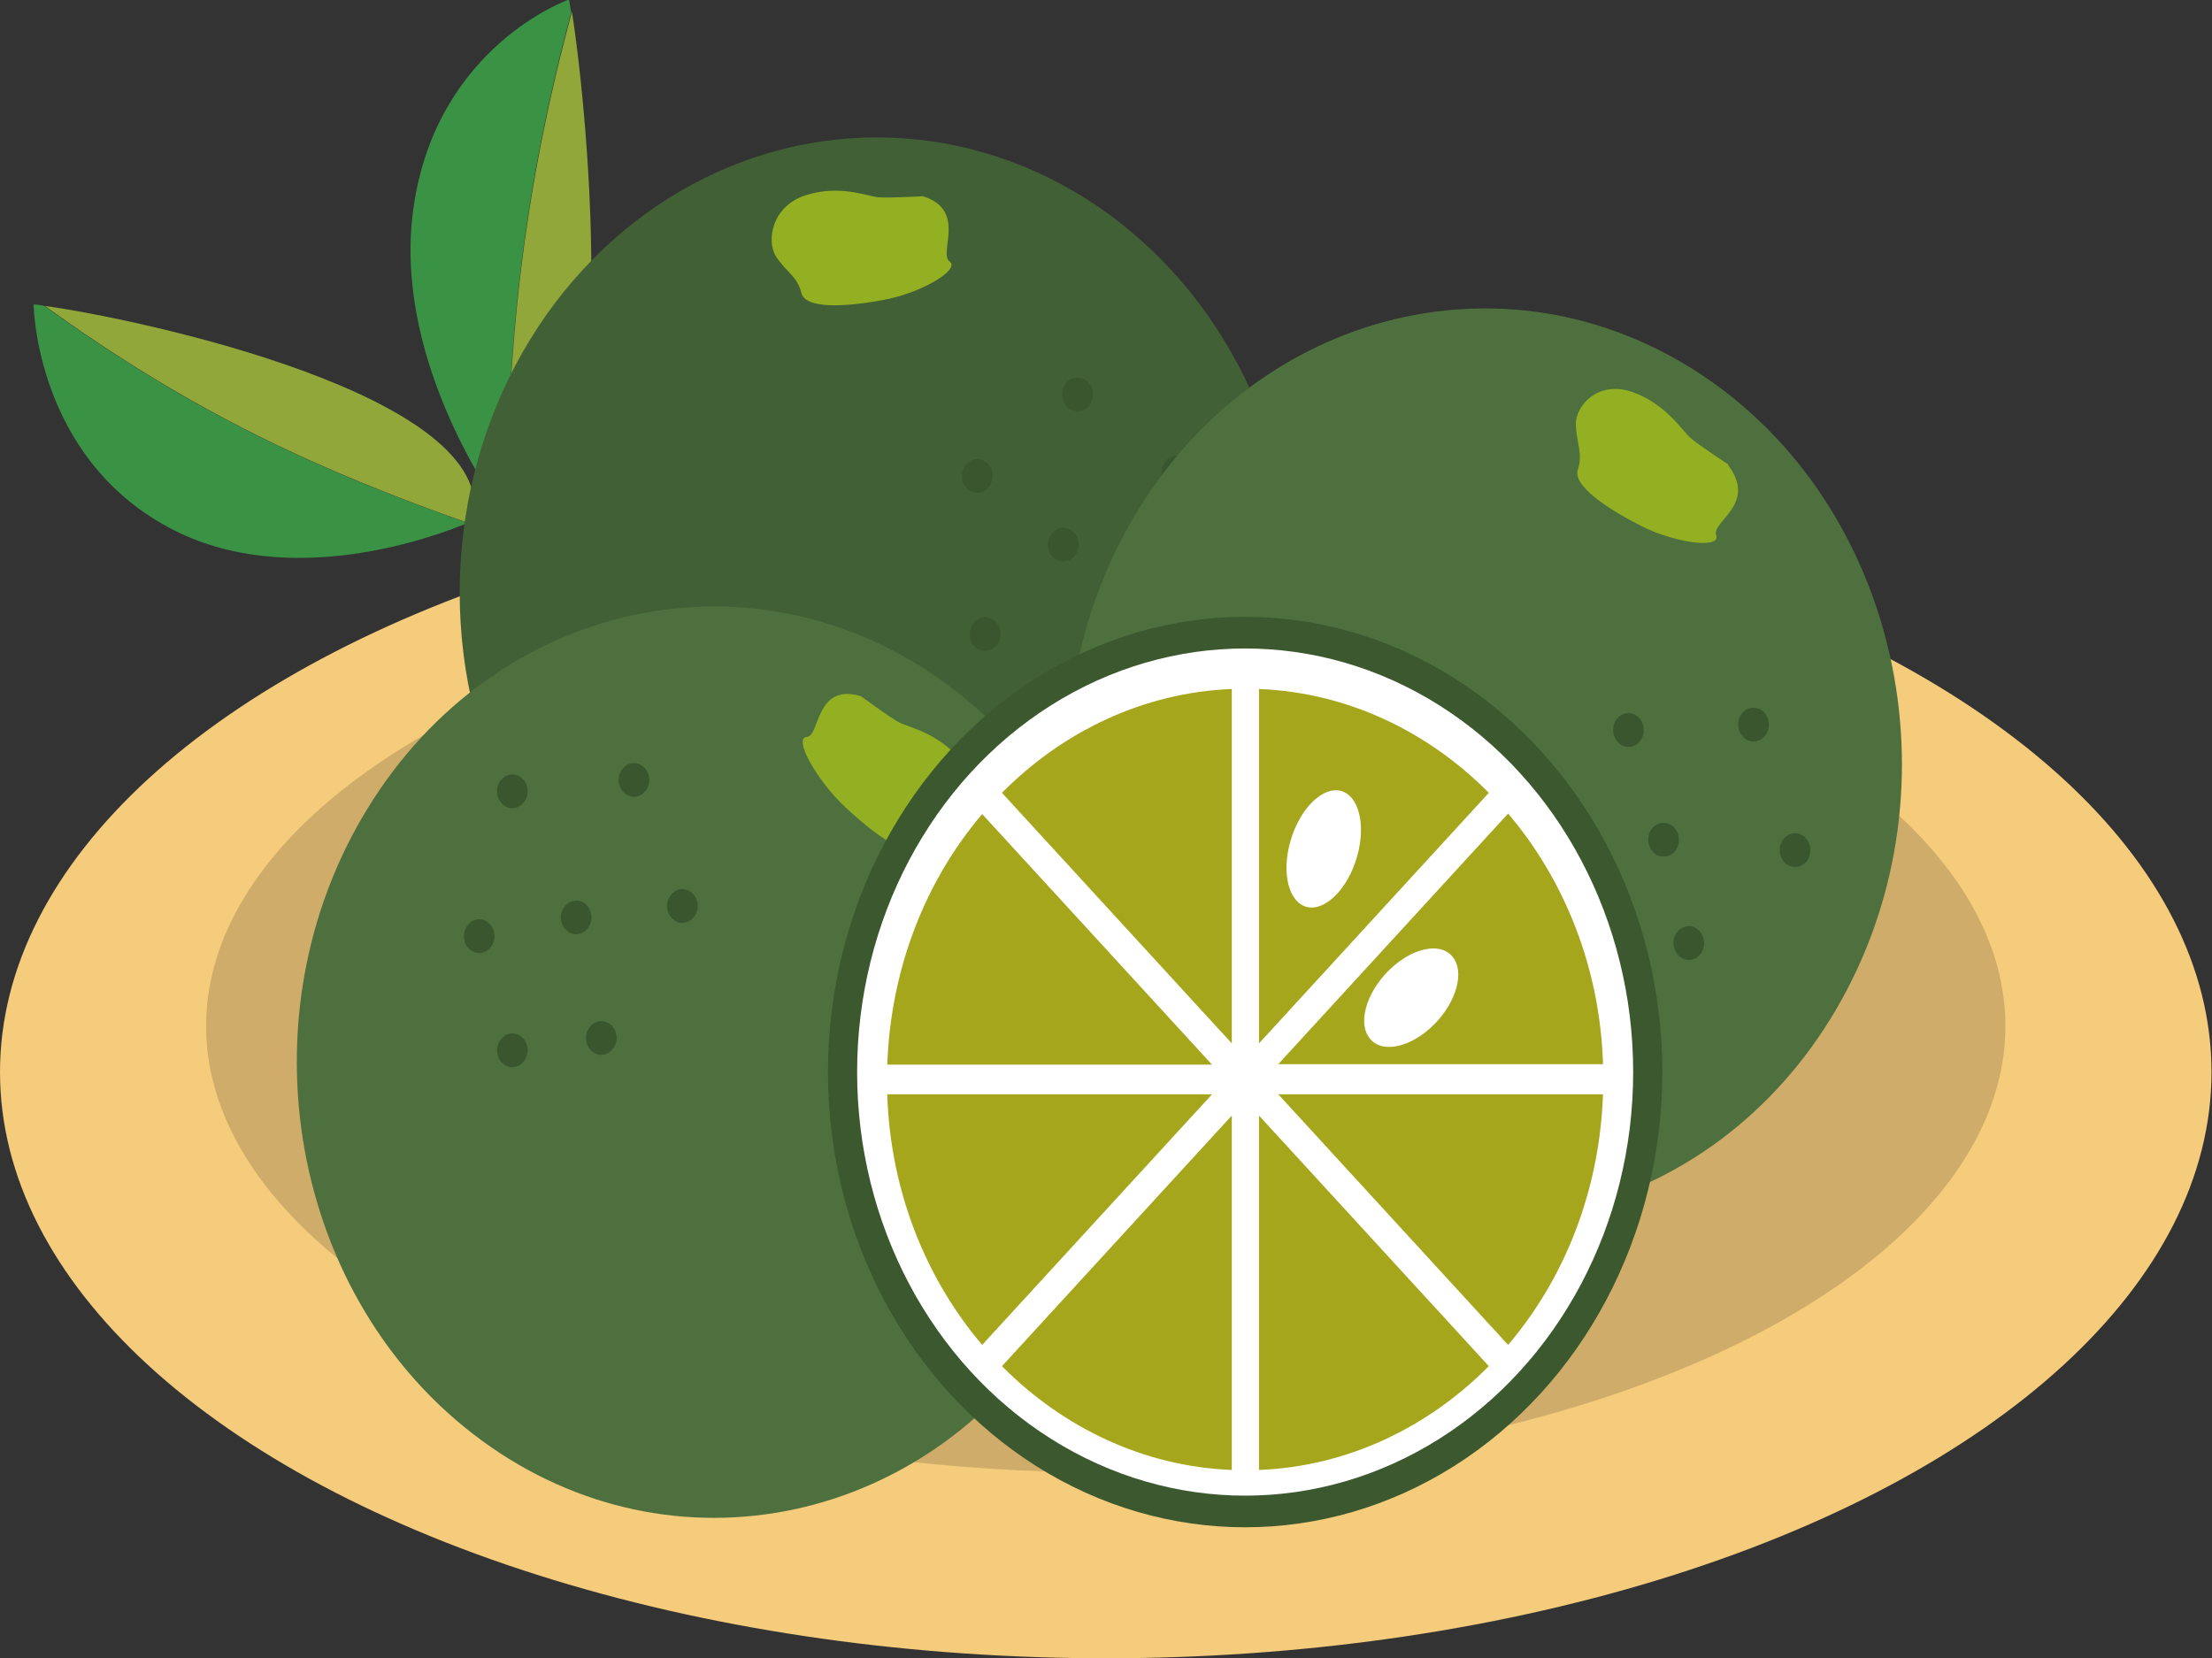 <?xml version="1.0" encoding="UTF-8"?>
<svg id="_レイヤー_2" data-name="レイヤー 2" xmlns="http://www.w3.org/2000/svg" viewBox="0 0 44.75 33.55">
  <rect x="0" y="0" width="44.75" height="33.55" fill="#333333" stroke="none"/>
  <defs>
    <style>
      .cls-1 {
        fill: none;
      }

      .cls-2 {
        fill: #426035;
      }

      .cls-3 {
        fill: #92a739;
      }

      .cls-4 {
        fill: #cfac69;
      }

      .cls-5 {
        fill: #3c582f;
      }

      .cls-6 {
        fill: #fff;
      }

      .cls-7 {
        fill: #f5cb7c;
      }

      .cls-8 {
        fill: #3a562e;
      }

      .cls-9 {
        fill: #4e703f;
      }

      .cls-10 {
        fill: #92b022;
      }

      .cls-11 {
        fill: #3a9245;
      }

      .cls-12 {
        fill: #a6a61c;
      }
    </style>
  </defs>
  <g id="_作業" data-name="作業">
    <g>
      <g>
        <ellipse class="cls-7" cx="22.37" cy="21.69" rx="22.37" ry="11.86"/>
        <ellipse class="cls-4" cx="22.37" cy="20.76" rx="18.2" ry="9.03"/>
      </g>
      <ellipse class="cls-1" cx="22.37" cy="21.69" rx="22.37" ry="11.86"/>
      <g>
        <g>
          <path class="cls-11" d="M.9,6.19c3,2.17,5.58,3.34,8.56,4.39-.57.24-3.61,1.41-6.05.09C.71,9.22.68,6.16.68,6.16c.06,0,.13.01.22.03Z"/>
          <path class="cls-3" d="M9.56,10.54s-.03.02-.09.04c-2.98-1.05-5.56-2.22-8.56-4.39,1.77.24,9.24,1.8,8.66,4.35Z"/>
        </g>
        <g>
          <path class="cls-11" d="M11.56.24c-1.02,3.77-1.28,6.8-1.33,10.22-.38-.52-2.3-3.35-1.86-6.29.48-3.25,3.14-4.18,3.14-4.18.01.06.03.14.04.24Z"/>
          <path class="cls-3" d="M10.3,10.55s-.02-.03-.06-.09c.04-3.42.31-6.45,1.33-10.22.31,1.92,1.14,10.17-1.26,10.31Z"/>
        </g>
        <ellipse class="cls-2" cx="17.74" cy="11.99" rx="8.44" ry="9.21"/>
        <path class="cls-10" d="M18.67,3.97c.9.28.31,1.15.54,1.32.23.17-.6.65-1.35.78-.75.14-1.57.19-1.65-.15-.08-.33-.31-.42-.51-.73-.2-.31-.09-1.02.6-1.24.69-.22,1.24.02,1.46.04s.91-.02.91-.02Z"/>
        <path class="cls-8" d="M23.5,9.58c0,.19.16.33.33.32.17-.01.3-.17.29-.36,0-.19-.16-.33-.33-.32-.17.01-.3.17-.29.36Z"/>
        <path class="cls-8" d="M21.49,8c0,.19.16.33.33.32.17-.01.3-.17.29-.36,0-.19-.16-.33-.33-.32-.17.01-.3.17-.29.36Z"/>
        <path class="cls-8" d="M21.2,11.04c0,.19.16.33.33.32.17-.01.3-.17.29-.36,0-.19-.16-.33-.33-.32s-.3.17-.29.36Z"/>
        <path class="cls-8" d="M22.7,12.46c0,.19.16.33.33.32.17-.01.3-.17.29-.36,0-.19-.16-.33-.33-.32-.17.01-.3.17-.29.36Z"/>
        <path class="cls-8" d="M19.46,9.65c0,.19.16.33.33.32.17-.01.3-.17.29-.36,0-.19-.16-.33-.33-.32s-.3.17-.29.36Z"/>
        <path class="cls-8" d="M19.62,12.85c0,.19.16.33.33.32.17-.01.3-.17.29-.36,0-.19-.16-.33-.33-.32-.17.01-.3.17-.29.36Z"/>
        <path class="cls-8" d="M21.04,14.08c0,.19.16.33.33.32.17-.01.3-.17.29-.36s-.16-.33-.33-.32c-.17.01-.3.17-.29.36Z"/>
      </g>
      <g>
        <path class="cls-9" d="M22.82,10.67c-2.42,4.35-1.15,10.02,2.83,12.66,3.98,2.64,9.18,1.26,11.6-3.09s1.15-10.02-2.83-12.66c-3.98-2.64-9.18-1.26-11.6,3.09Z"/>
        <path class="cls-10" d="M34.96,9.41c.6.79-.34,1.14-.24,1.42.1.28-.83.16-1.52-.19-.69-.35-1.39-.82-1.28-1.14.11-.32-.03-.54-.04-.91-.01-.38.45-.9,1.14-.66.68.24,1.01.78,1.18.93.17.15.77.54.77.54Z"/>
        <path class="cls-8" d="M36.05,17.02c-.09.16-.04.37.1.47.15.1.34.05.43-.11.09-.16.04-.37-.1-.47-.15-.1-.34-.05-.43.11Z"/>
        <path class="cls-8" d="M35.21,14.48c-.09.16-.04.37.1.47.15.1.34.05.43-.11.09-.16.04-.37-.1-.47-.15-.1-.34-.05-.43.11Z"/>
        <path class="cls-8" d="M33.39,16.81c-.09.16-.04.37.1.47.15.1.34.05.43-.11.09-.16.04-.37-.1-.47-.15-.1-.34-.05-.43.11Z"/>
        <path class="cls-8" d="M33.9,18.9c-.09.16-.04.37.1.47.15.1.34.05.43-.11.09-.16.04-.37-.1-.47-.15-.1-.34-.05-.43.11Z"/>
        <path class="cls-8" d="M32.68,14.59c-.09.16-.04.37.1.47.15.1.34.05.43-.11.09-.16.04-.37-.1-.47-.15-.1-.34-.05-.43.11Z"/>
        <path class="cls-8" d="M31.15,17.33c-.09.16-.04.37.1.47.15.1.34.05.43-.11.09-.16.04-.37-.1-.47-.15-.1-.34-.05-.43.11Z"/>
        <path class="cls-8" d="M31.69,19.22c-.09.16-.04.37.1.47.15.1.34.05.43-.11.09-.16.04-.37-.1-.47-.15-.1-.34-.05-.43.11Z"/>
      </g>
      <g>
        <path class="cls-9" d="M21.45,26.63c-2.6,4.23-7.84,5.35-11.71,2.51-3.87-2.84-4.9-8.56-2.3-12.79,2.6-4.23,7.84-5.35,11.71-2.51,3.87,2.84,4.9,8.56,2.3,12.79Z"/>
        <path class="cls-10" d="M17.4,14.08c-.91-.26-.81.82-1.08.83-.28.02.21.89.79,1.43.58.54,1.26,1.04,1.49.79.22-.24.46-.19.78-.34.32-.15.56-.82.07-1.4-.49-.58-1.07-.67-1.27-.78-.2-.11-.77-.53-.77-.53Z"/>
        <path class="cls-8" d="M10.62,16.2c-.1.16-.29.2-.43.09s-.18-.32-.08-.47c.1-.16.29-.2.43-.09.14.1.18.32.08.47Z"/>
        <path class="cls-8" d="M13.08,15.97c-.1.16-.29.2-.43.09-.14-.1-.18-.32-.08-.47.1-.16.29-.2.43-.09.14.1.18.32.08.47Z"/>
        <path class="cls-8" d="M11.91,18.75c-.1.16-.29.2-.43.09-.14-.1-.18-.32-.08-.47s.29-.2.43-.09c.14.1.18.32.08.47Z"/>
        <path class="cls-8" d="M9.95,19.13c-.1.16-.29.2-.43.09-.14-.1-.18-.32-.08-.47.1-.16.29-.2.43-.09.14.1.18.32.08.47Z"/>
        <path class="cls-8" d="M14.06,18.52c-.1.16-.29.2-.43.09-.14-.1-.18-.32-.08-.47.1-.16.29-.2.43-.09.14.1.18.32.08.47Z"/>
        <path class="cls-8" d="M12.42,21.19c-.1.16-.29.2-.43.09-.14-.1-.18-.32-.08-.47.1-.16.29-.2.43-.09.14.1.18.32.08.47Z"/>
        <path class="cls-8" d="M10.62,21.44c-.1.16-.29.2-.43.09-.14-.1-.18-.32-.08-.47.1-.16.29-.2.43-.09.14.1.18.32.08.47Z"/>
      </g>
      <g>
        <ellipse class="cls-5" cx="25.19" cy="21.69" rx="8.44" ry="9.21"/>
        <ellipse class="cls-6" cx="25.19" cy="21.69" rx="7.85" ry="8.57"/>
        <path class="cls-12" d="M30.12,27.64c-1.23,1.24-2.86,2.03-4.65,2.1v-7.17l4.65,5.07Z"/>
        <path class="cls-12" d="M32.43,22.14c-.07,1.96-.78,3.73-1.92,5.07l-4.65-5.07h6.57Z"/>
        <path class="cls-12" d="M20.27,16.04c1.23-1.24,2.86-2.03,4.65-2.1v7.17l-4.65-5.07Z"/>
        <path class="cls-12" d="M30.51,16.46c1.14,1.34,1.86,3.12,1.92,5.07h-6.57l4.65-5.07Z"/>
        <path class="cls-12" d="M24.92,29.74c-1.79-.07-3.42-.86-4.65-2.1l4.65-5.07v7.17Z"/>
        <path class="cls-12" d="M17.95,21.54c.07-1.96.78-3.73,1.92-5.07l4.65,5.07h-6.57Z"/>
        <path class="cls-12" d="M24.52,22.14l-4.65,5.07c-1.14-1.34-1.86-3.12-1.92-5.07h6.57Z"/>
        <path class="cls-12" d="M25.47,13.94c1.79.07,3.42.86,4.65,2.1l-4.65,5.07v-7.17Z"/>
        <path class="cls-6" d="M26.14,16.91c-.22.64-.11,1.27.24,1.42.35.15.82-.25,1.04-.89s.11-1.27-.24-1.42c-.35-.15-.82.25-1.04.89Z"/>
        <path class="cls-6" d="M28.09,19.64c-.46.46-.63,1.08-.37,1.38.25.3.83.17,1.29-.29.46-.46.63-1.08.37-1.38-.25-.3-.83-.17-1.29.29Z"/>
      </g>
    </g>
  </g>
</svg>